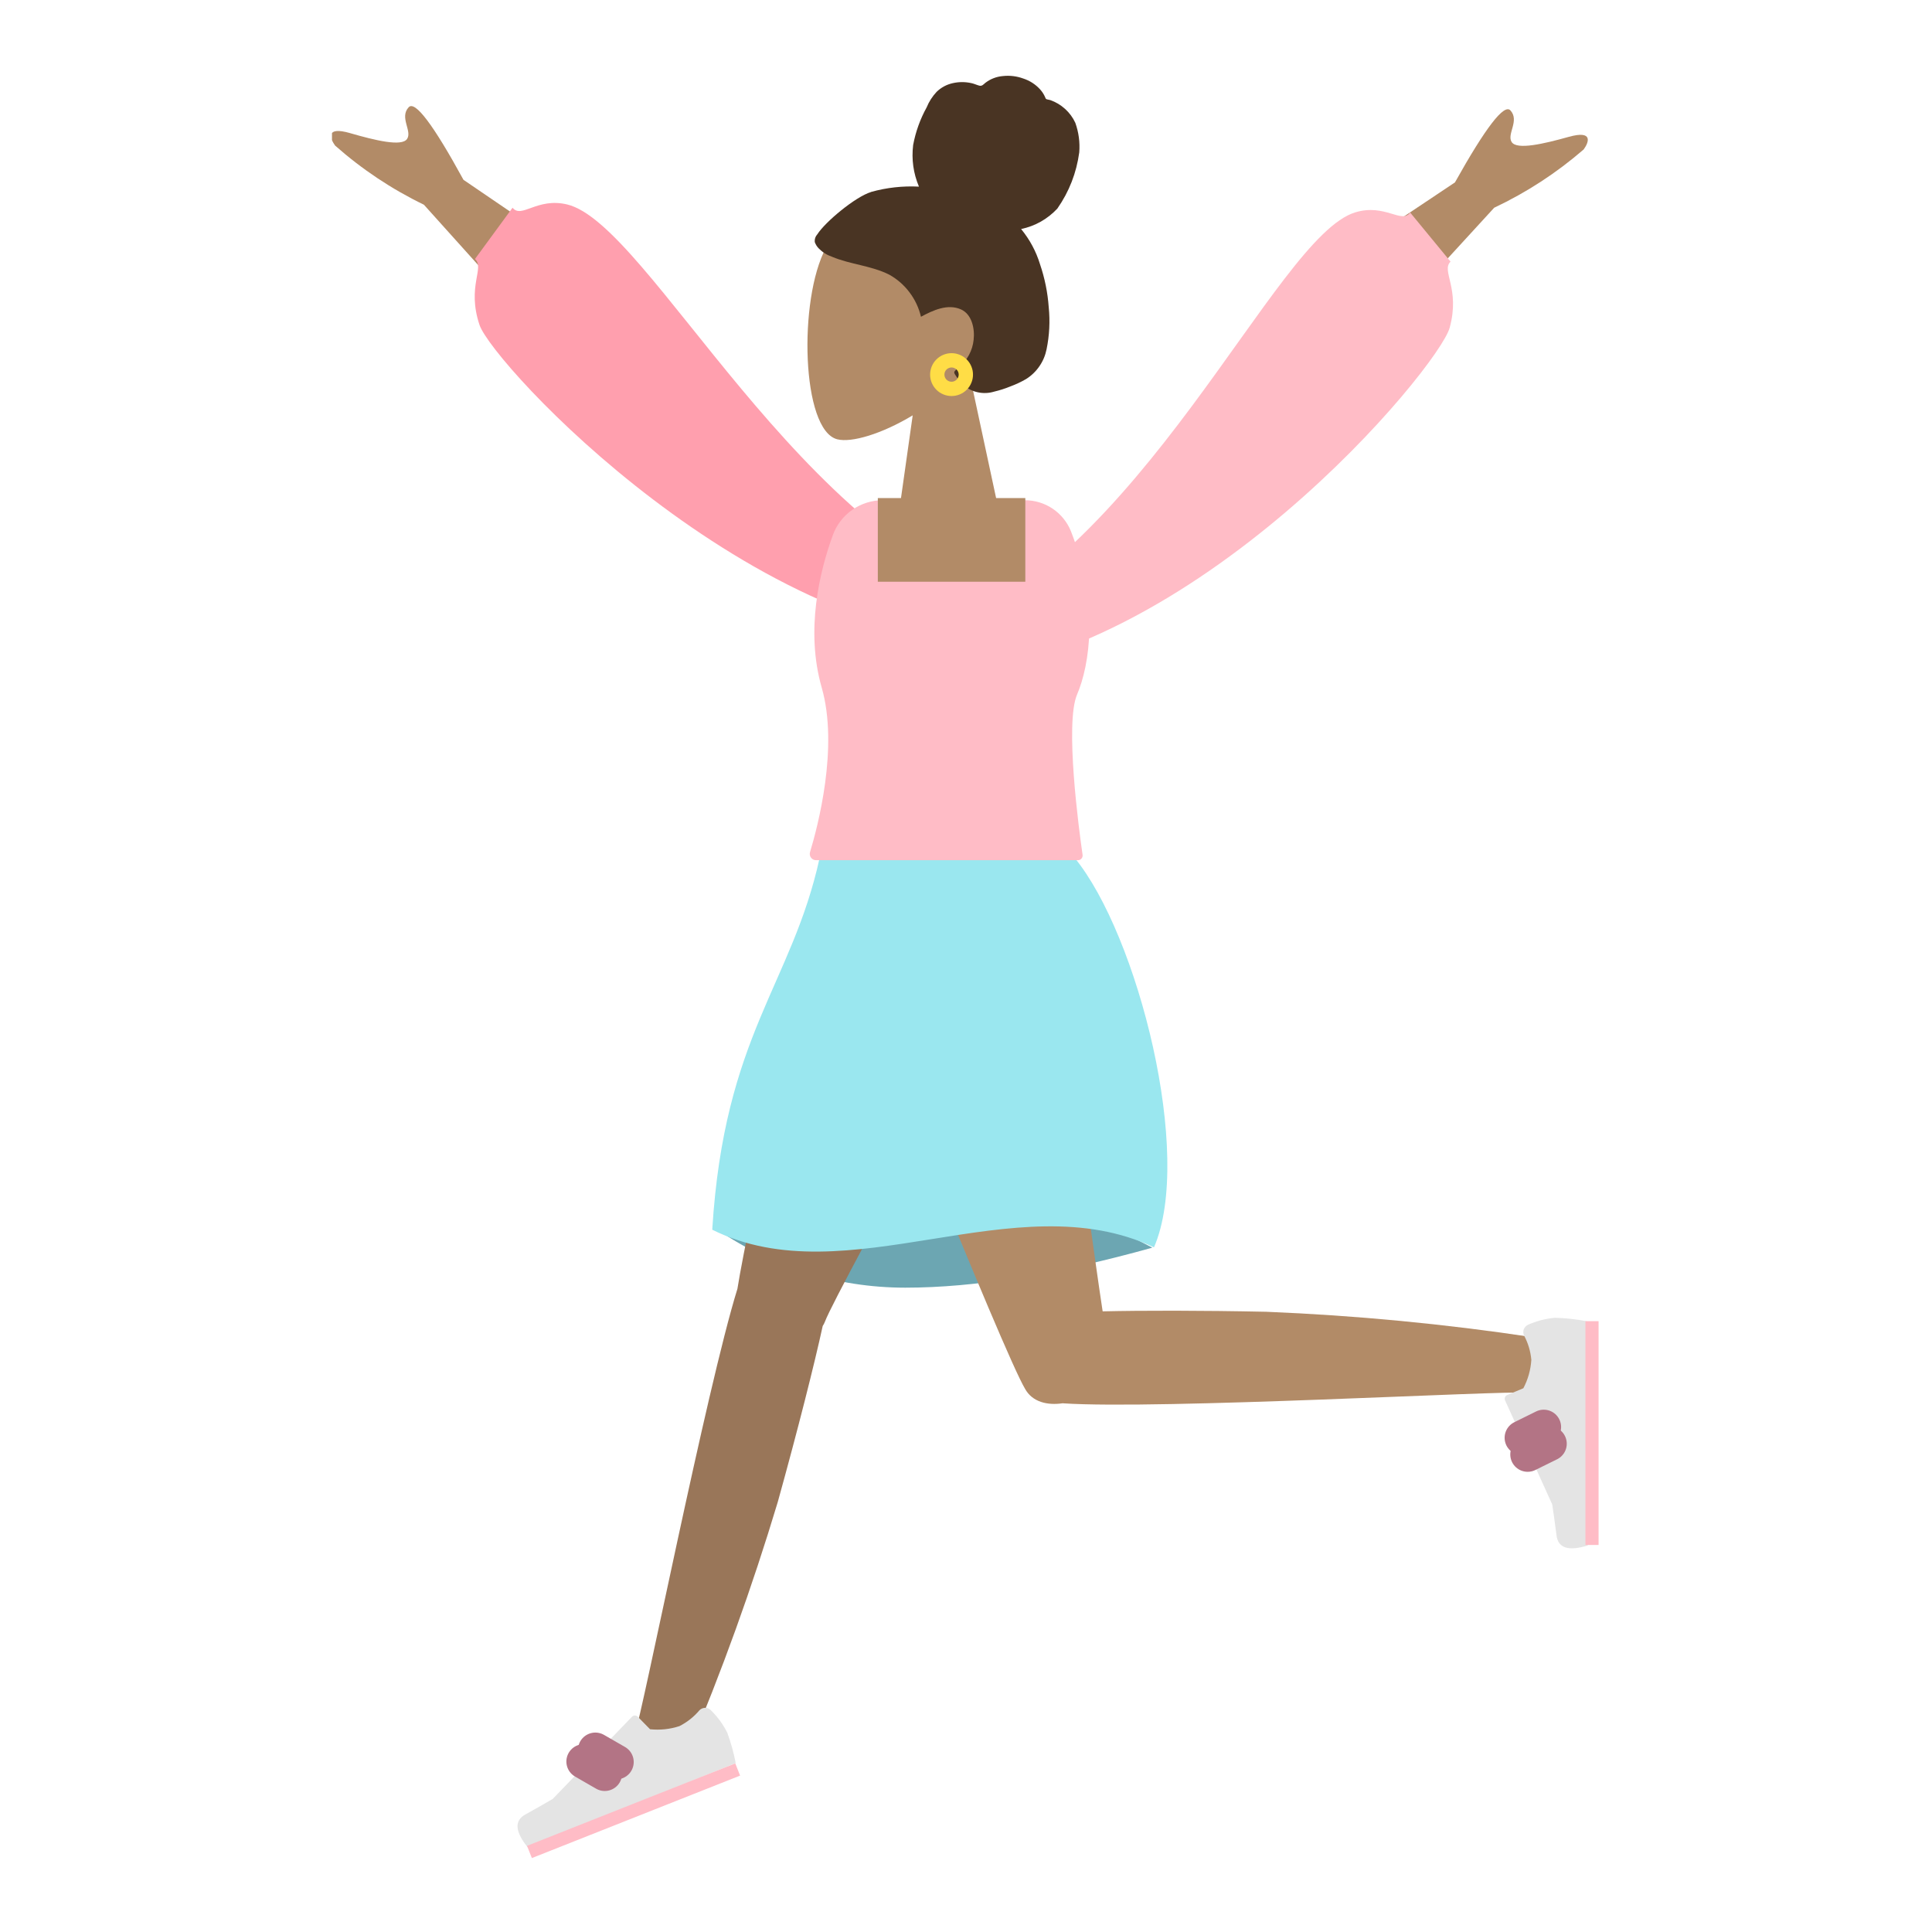 <svg xmlns="http://www.w3.org/2000/svg" xmlns:xlink="http://www.w3.org/1999/xlink" width="400" zoomAndPan="magnify" viewBox="0 0 300 300" height="400" preserveAspectRatio="xMidYMid meet" version="1.0"><defs><clipPath id="257c76e483"><path d="M 126 11.77 L 168 11.77 L 168 62 L 126 62 Z M 126 11.77 " clip-rule="nonzero"/></clipPath><clipPath id="f942ae7edd"><path d="M 51.551 16 L 93 16 L 93 53 L 51.551 53 Z M 51.551 16 " clip-rule="nonzero"/></clipPath><clipPath id="a118292d66"><path d="M 160 145 L 248.227 145 L 248.227 288.52 L 160 288.52 Z M 160 145 " clip-rule="nonzero"/></clipPath><clipPath id="b8c8c130e9"><path d="M 160 147 L 248.227 147 L 248.227 288.52 L 160 288.52 Z M 160 147 " clip-rule="nonzero"/></clipPath><clipPath id="5d0a48c71c"><path d="M 246 205 L 248.227 205 L 248.227 240 L 246 240 Z M 246 205 " clip-rule="nonzero"/></clipPath><clipPath id="3f139d2058"><path d="M 81 273 L 115 273 L 115 288.52 L 81 288.52 Z M 81 273 " clip-rule="nonzero"/></clipPath><clipPath id="295888c014"><path d="M 51.551 195 L 172 195 L 172 288.52 L 51.551 288.52 Z M 51.551 195 " clip-rule="nonzero"/></clipPath><clipPath id="54d2a5d0fb"><path d="M 51.551 197 L 171 197 L 171 288.52 L 51.551 288.52 Z M 51.551 197 " clip-rule="nonzero"/></clipPath></defs><path fill="#b28b67" d="M 150.367 57.277 C 151.266 56.312 152.059 55.266 152.75 54.145 C 153.441 53.02 154.016 51.84 154.473 50.605 C 154.93 49.371 155.262 48.102 155.469 46.801 C 155.676 45.5 155.754 44.188 155.703 42.871 C 154.594 27.035 132.527 30.52 128.234 38.512 C 123.945 46.508 124.453 66.781 130 68.211 C 132.215 68.781 136.926 67.387 141.723 64.496 L 138.711 85.781 L 156.488 85.781 Z M 150.367 57.277 " fill-opacity="1" fill-rule="evenodd"/><g clip-path="url(#257c76e483)"><path fill="#493423" d="M 135.258 29.805 C 137.695 29.125 140.172 28.852 142.695 28.98 C 141.824 26.906 141.523 24.75 141.793 22.516 C 142.18 20.457 142.879 18.508 143.891 16.672 C 144.258 15.773 144.777 14.969 145.441 14.258 C 146.152 13.574 146.988 13.125 147.953 12.91 C 148.914 12.695 149.879 12.695 150.844 12.91 C 151.266 12.996 151.641 13.188 152.055 13.297 C 152.473 13.402 152.684 13.141 152.988 12.875 C 153.805 12.25 154.723 11.895 155.746 11.809 C 156.82 11.695 157.863 11.824 158.879 12.188 C 159.895 12.52 160.766 13.078 161.488 13.859 C 161.816 14.219 162.078 14.617 162.273 15.059 C 162.348 15.242 162.359 15.352 162.543 15.418 C 162.723 15.484 162.906 15.48 163.082 15.539 C 163.941 15.844 164.707 16.297 165.383 16.91 C 166.059 17.523 166.59 18.242 166.973 19.066 C 167.504 20.555 167.707 22.086 167.586 23.66 C 167.152 26.848 166.02 29.758 164.18 32.395 C 162.633 34.035 160.762 35.09 158.559 35.566 C 159.898 37.199 160.879 39.02 161.496 41.039 C 162.23 43.195 162.68 45.41 162.844 47.684 C 163.066 49.883 162.957 52.066 162.512 54.234 C 162.32 55.188 161.953 56.066 161.398 56.871 C 160.848 57.672 160.16 58.336 159.336 58.855 C 158.555 59.309 157.738 59.691 156.891 60.004 C 156.07 60.34 155.23 60.609 154.371 60.812 C 153.539 61.062 152.695 61.098 151.844 60.918 C 150.996 60.734 150.242 60.359 149.586 59.789 C 149.094 59.293 148.664 58.75 148.301 58.156 C 148.18 57.949 148.109 57.816 148.254 57.617 C 148.453 57.387 148.68 57.18 148.926 57 C 149.562 56.469 150.078 55.84 150.469 55.109 C 150.859 54.379 151.098 53.602 151.184 52.777 C 151.387 51.043 150.914 48.805 149.234 48.051 C 147.152 47.117 144.859 48.188 143.008 49.188 C 142.68 47.801 142.086 46.535 141.23 45.398 C 140.371 44.258 139.32 43.34 138.074 42.645 C 135.273 41.238 132.059 41.074 129.176 39.863 C 128.383 39.59 127.695 39.152 127.109 38.551 C 126.84 38.27 126.645 37.945 126.516 37.582 C 126.473 37.117 126.609 36.711 126.926 36.367 C 128.156 34.445 132.824 30.555 135.254 29.816 " fill-opacity="1" fill-rule="evenodd"/></g><g clip-path="url(#f942ae7edd)"><path fill="#b28b67" d="M 92.008 41.578 L 71.969 27.922 C 67.285 19.352 64.449 15.594 63.465 16.648 C 61.98 18.234 64.039 20.344 63.211 21.574 C 62.387 22.805 58.25 21.797 54.363 20.672 C 50.477 19.547 51.262 21.543 52.035 22.605 C 56.211 26.297 60.809 29.359 65.824 31.789 L 84.586 52.652 Z M 92.008 41.578 " fill-opacity="1" fill-rule="evenodd"/></g><path fill="#ff9fae" d="M 157.211 100.176 L 158.262 94.047 C 124.109 84.395 100.828 34.793 88.062 31.746 C 83.379 30.629 81.012 33.996 79.586 32.258 L 73.75 40.223 C 75.324 41.57 72.445 44.453 74.461 50.461 C 76.477 56.473 116.77 100.172 157.211 100.172 " fill-opacity="1" fill-rule="evenodd"/><path fill="#b28b67" d="M 213.059 52.934 L 232.02 32.254 C 237.062 29.875 241.691 26.859 245.906 23.211 C 246.688 22.152 247.492 20.164 243.598 21.25 C 239.699 22.34 235.555 23.309 234.738 22.066 C 233.926 20.828 236 18.742 234.535 17.141 C 233.559 16.074 230.688 19.801 225.922 28.328 L 205.746 41.789 Z M 213.059 52.934 " fill-opacity="1" fill-rule="evenodd"/><path fill="#6ca6b2" d="M 178.941 193.734 C 164.117 197.875 151.328 199.949 140.57 199.949 C 137.902 199.949 135.246 199.746 132.609 199.336 C 129.973 198.926 127.383 198.312 124.84 197.504 C 122.297 196.691 119.832 195.688 117.441 194.496 C 115.055 193.301 112.773 191.93 110.602 190.383 C 125.109 186.129 137.055 184.004 146.441 184.004 C 155.828 184.004 166.664 187.25 178.941 193.738 " fill-opacity="1" fill-rule="evenodd"/><path fill="#997659" d="M 127.738 205.918 C 127.887 205.699 128.004 205.465 128.098 205.219 C 130.082 199.98 161.82 143.492 164.98 133.164 L 129.254 133.164 C 126.852 141.016 116.031 190.293 114.508 200.117 C 109.699 215.625 99.809 265.852 98.547 269.332 C 97.219 272.992 104.691 276.805 106.684 272.305 C 112.086 259.535 116.781 246.512 120.77 233.234 C 123.922 221.895 126.488 211.691 127.746 205.914 " fill-opacity="1" fill-rule="evenodd"/><path fill="#b28b67" d="M 165.047 217.906 C 179.98 218.906 233.387 215.895 237.156 216.262 C 241.035 216.641 242.879 208.461 238.02 207.641 C 224.301 205.574 210.512 204.258 196.648 203.691 C 186.547 203.48 177.359 203.484 171.219 203.625 C 168.66 186.785 163.629 146.16 160.527 137.75 L 129.422 143.426 C 132.398 151.484 155.781 209.996 159.172 215.66 C 160.297 217.699 162.629 218.262 165.047 217.895 " fill-opacity="1" fill-rule="evenodd"/><path fill="#e4e4e4" d="M 237.32 205.684 C 238.645 205.105 240.023 204.754 241.457 204.625 C 243.098 204.668 244.727 204.844 246.34 205.148 C 246.348 206.441 246.418 218.051 246.555 239.977 C 243.566 240.898 241.945 240.387 241.699 238.441 C 241.453 236.492 241.227 234.875 241.023 233.59 L 233.703 217.445 C 233.633 217.293 233.629 217.133 233.688 216.973 C 233.75 216.816 233.855 216.699 234.012 216.629 L 234.027 216.621 L 236.547 215.566 C 237.27 214.184 237.684 212.715 237.785 211.16 C 237.664 209.816 237.285 208.555 236.648 207.367 C 236.582 207.219 236.543 207.062 236.535 206.898 C 236.527 206.734 236.555 206.574 236.609 206.422 C 236.664 206.27 236.75 206.129 236.859 206.012 C 236.973 205.891 237.102 205.793 237.25 205.727 L 237.328 205.691 " fill-opacity="1" fill-rule="evenodd"/><path fill="#e4e4e4" d="M 110.414 265.594 C 111.441 266.605 112.277 267.754 112.93 269.043 C 113.492 270.582 113.93 272.16 114.242 273.77 L 81.93 286.836 C 79.969 284.402 79.848 282.711 81.566 281.758 C 83.285 280.805 84.707 279.996 85.832 279.332 L 98.141 266.57 C 98.258 266.449 98.402 266.387 98.574 266.383 C 98.742 266.379 98.891 266.438 99.012 266.555 L 99.027 266.566 L 100.938 268.516 C 102.492 268.676 104.012 268.516 105.496 268.035 C 106.695 267.426 107.73 266.609 108.598 265.582 C 108.711 265.461 108.84 265.367 108.992 265.301 C 109.141 265.234 109.297 265.199 109.461 265.191 C 109.629 265.188 109.785 265.215 109.941 265.273 C 110.094 265.332 110.23 265.418 110.348 265.531 C 110.371 265.551 110.391 265.574 110.41 265.598 " fill-opacity="1" fill-rule="evenodd"/><path fill="#9ae7ef" d="M 166.836 133.164 C 152.902 129.184 139.719 129.184 127.285 133.164 C 122.961 152.887 112.453 160.715 110.598 190.949 C 131.609 201.379 157.562 183.508 179.191 193.684 C 185.371 179.453 176.723 145.184 166.832 133.164 " fill-opacity="1" fill-rule="evenodd"/><path fill="#ffbcc6" d="M 225.105 50.891 C 226.781 44.773 223.742 42.062 225.242 40.625 L 218.969 33 C 217.641 34.816 215.09 31.586 210.473 32.965 C 197.898 36.719 177.441 87.547 143.871 99.098 L 145.266 105.16 C 185.648 102.895 223.43 57.004 225.105 50.891 " fill-opacity="1" fill-rule="evenodd"/><g clip-path="url(#a118292d66)"><path stroke-linecap="round" transform="matrix(-1.348, 0, 0, 1.347, 239.712, 221.591)" fill="none" stroke-linejoin="miter" d="M 0.001 -0.001 L 2.507 1.237 " stroke="#b37485" stroke-width="4" stroke-opacity="1" stroke-miterlimit="10"/></g><g clip-path="url(#b8c8c130e9)"><path stroke-linecap="round" transform="matrix(-1.348, 0, 0, 1.347, 240.59, 224.18)" fill="none" stroke-linejoin="miter" d="M 0 -0 L 2.506 1.238 " stroke="#b37485" stroke-width="4" stroke-opacity="1" stroke-miterlimit="10"/></g><g clip-path="url(#5d0a48c71c)"><path fill="#ffbcc6" d="M 248.227 205.156 L 246.184 205.156 L 246.184 239.906 L 248.227 239.906 Z M 248.227 205.156 " fill-opacity="1" fill-rule="nonzero"/></g><g clip-path="url(#3f139d2058)"><path fill="#ffbcc6" d="M 114.922 275.715 L 114.172 273.816 L 81.836 286.621 L 82.59 288.52 Z M 114.922 275.715 " fill-opacity="1" fill-rule="nonzero"/></g><g clip-path="url(#295888c014)"><path stroke-linecap="round" transform="matrix(-1.348, 0, 0, 1.347, 95.706, 271.725)" fill="none" stroke-linejoin="miter" d="M -0.001 1.396 L 2.419 0.001 " stroke="#b37485" stroke-width="4" stroke-opacity="1" stroke-miterlimit="10"/></g><g clip-path="url(#54d2a5d0fb)"><path stroke-linecap="round" transform="matrix(-1.348, 0, 0, 1.347, 93.902, 273.529)" fill="none" stroke-linejoin="miter" d="M 0 1.396 L 2.419 -0.001 " stroke="#b37485" stroke-width="4" stroke-opacity="1" stroke-miterlimit="10"/></g><path fill="#ffdd46" d="M 147.758 61.496 C 148.199 61.496 148.625 61.41 149.031 61.242 C 149.438 61.074 149.801 60.832 150.113 60.52 C 150.426 60.211 150.664 59.848 150.832 59.441 C 151.004 59.035 151.086 58.609 151.086 58.168 C 151.086 57.727 151.004 57.301 150.832 56.895 C 150.664 56.488 150.422 56.125 150.109 55.816 C 149.801 55.504 149.438 55.262 149.031 55.094 C 148.621 54.926 148.199 54.84 147.758 54.84 C 147.312 54.84 146.891 54.926 146.48 55.094 C 146.074 55.262 145.715 55.504 145.402 55.816 C 145.09 56.129 144.848 56.488 144.68 56.895 C 144.512 57.305 144.426 57.727 144.426 58.168 C 144.426 58.609 144.512 59.035 144.68 59.441 C 144.852 59.848 145.09 60.207 145.402 60.52 C 145.715 60.832 146.074 61.074 146.484 61.242 C 146.891 61.41 147.316 61.496 147.758 61.496 M 147.758 57.059 C 147.902 57.059 148.047 57.086 148.18 57.145 C 148.316 57.199 148.438 57.281 148.543 57.383 C 148.645 57.488 148.727 57.609 148.781 57.742 C 148.84 57.879 148.867 58.02 148.867 58.168 C 148.867 58.316 148.84 58.457 148.781 58.594 C 148.727 58.727 148.645 58.848 148.543 58.953 C 148.438 59.055 148.316 59.137 148.18 59.191 C 148.047 59.25 147.902 59.277 147.758 59.277 C 147.609 59.277 147.469 59.25 147.332 59.191 C 147.195 59.137 147.078 59.055 146.973 58.953 C 146.867 58.848 146.789 58.727 146.73 58.594 C 146.676 58.457 146.648 58.316 146.648 58.168 C 146.648 58.02 146.676 57.879 146.73 57.742 C 146.789 57.609 146.867 57.488 146.973 57.383 C 147.078 57.281 147.195 57.199 147.332 57.145 C 147.469 57.086 147.609 57.059 147.758 57.059 " fill-opacity="1" fill-rule="nonzero"/><path fill="#ffbcc6" d="M 159.145 77.676 L 137.082 77.676 C 136.238 77.672 135.41 77.801 134.605 78.051 C 133.797 78.305 133.047 78.672 132.352 79.156 C 131.66 79.641 131.055 80.215 130.539 80.883 C 130.023 81.555 129.617 82.285 129.328 83.078 C 127.289 88.68 125.035 97.848 127.594 106.766 C 130.254 116.027 126.973 128.383 125.781 132.316 C 125.738 132.465 125.727 132.613 125.754 132.766 C 125.781 132.918 125.84 133.055 125.934 133.18 C 126.023 133.305 126.141 133.398 126.277 133.469 C 126.414 133.539 126.562 133.57 126.715 133.57 L 167.379 133.57 C 167.484 133.57 167.586 133.551 167.684 133.508 C 167.777 133.461 167.859 133.402 167.93 133.32 C 168 133.242 168.051 133.152 168.078 133.051 C 168.109 132.949 168.117 132.844 168.102 132.738 C 167.539 128.832 165.324 112.328 167.25 107.836 C 169.18 103.344 170.719 93.824 166.309 82.527 C 166.023 81.809 165.641 81.152 165.156 80.551 C 164.672 79.949 164.113 79.43 163.473 79 C 162.836 78.566 162.145 78.238 161.406 78.012 C 160.668 77.789 159.914 77.676 159.145 77.676 " fill-opacity="1" fill-rule="evenodd"/><path stroke-linecap="butt" transform="matrix(-1.348, 0, 0, 1.347, 158.873, 77.675)" fill-opacity="1" fill="#b28b67" fill-rule="nonzero" stroke-linejoin="miter" d="M -0.001 0.001 L 16.49 0.001 L 16.49 9.146 L -0.001 9.146 Z M -0.001 0.001 " stroke="#b28b67" stroke-width="0.5" stroke-opacity="1" stroke-miterlimit="10"/></svg>